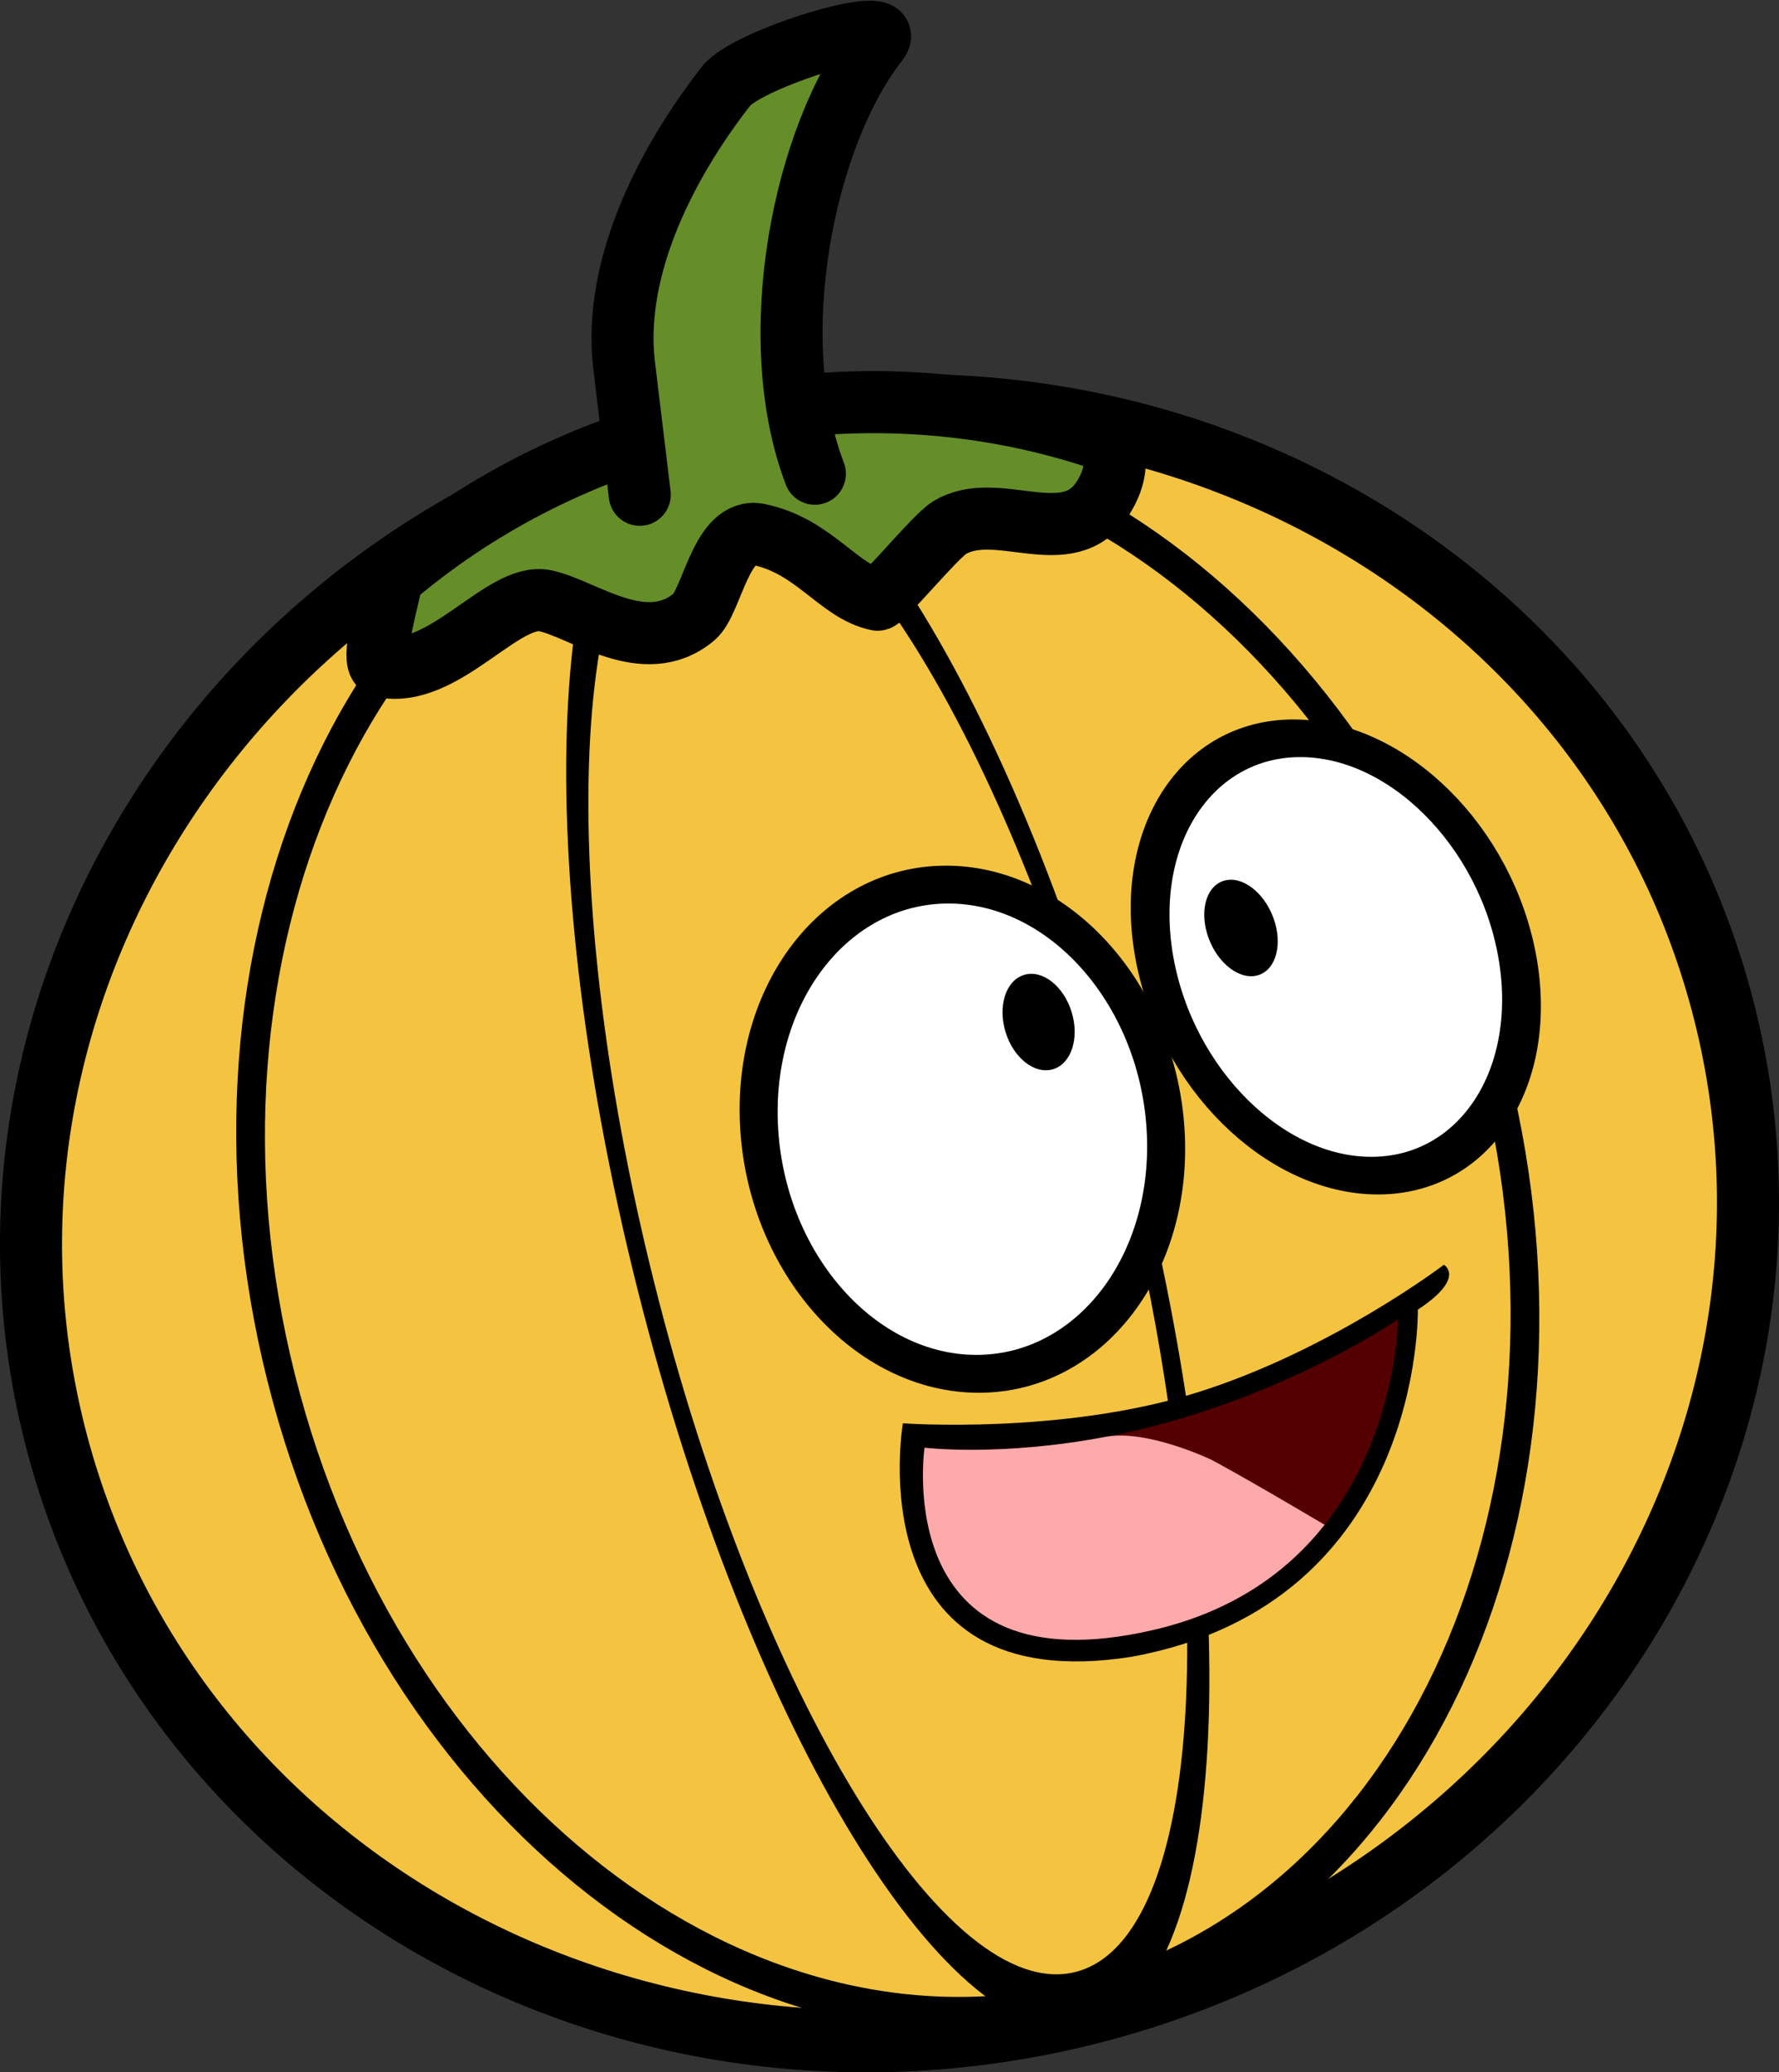 <?xml version="1.0" encoding="UTF-8" standalone="no"?>
<svg
   id="svg5563"
   viewBox="0 0 328.417 382.332"
   version="1.1"
   sodipodi:docname="happy pumpkin.svg"
   width="328.417"
   height="382.332"
   inkscape:version="1.2.2 (b0a84865, 2022-12-01)"
   xmlns:inkscape="http://www.inkscape.org/namespaces/inkscape"
   xmlns:sodipodi="http://sodipodi.sourceforge.net/DTD/sodipodi-0.dtd"
   xmlns="http://www.w3.org/2000/svg"
   xmlns:svg="http://www.w3.org/2000/svg"
   xmlns:rdf="http://www.w3.org/1999/02/22-rdf-syntax-ns#"
   xmlns:cc="http://creativecommons.org/ns#"
   xmlns:dc="http://purl.org/dc/elements/1.1/">
  <rect x="0" y="0" width="328.417" height="382.332" fill="#333333" stroke="none"/>
  <title
     id="title69619">Happy Jack-o'-Lantern</title>
  <defs
     id="defs69270" />
  <sodipodi:namedview
     id="namedview69268"
     pagecolor="#ffffff"
     bordercolor="#000000"
     borderopacity="0.25"
     inkscape:showpageshadow="2"
     inkscape:pageopacity="0.0"
     inkscape:pagecheckerboard="0"
     inkscape:deskcolor="#d1d1d1"
     showgrid="false"
     inkscape:zoom="0.84557963"
     inkscape:cx="131.86221"
     inkscape:cy="214.05435"
     inkscape:window-width="1728"
     inkscape:window-height="1006"
     inkscape:window-x="0"
     inkscape:window-y="38"
     inkscape:window-maximized="1"
     inkscape:current-layer="g69617" />
  <path
     id="path5371"
     stroke-width="11.456"
     fill="#f4c441"
     d="M 318.348,186.892 C 338.616,267.428 286.035,350.084 200.907,371.507 115.779,392.931 30.337,345.01 10.069,264.474 -10.199,183.938 42.382,101.283 127.51,79.859 212.639,58.436 298.08,106.356 318.348,186.892 Z"
     style="stroke:#000000;stroke-linecap:round;stroke-linejoin:round" />
  <g
     id="g5417"
     fill="#f4c441"
     transform="matrix(1.313,-0.331,0.331,1.317,203.206,-810.239)"
     style="stroke:#000000;stroke-linecap:round;stroke-linejoin:round">
    <path
       id="path5382"
       stroke-width="3.111"
       transform="matrix(1.236,0,0,1.573,55.994,153.84)"
       d="m -150,368.09 c 0,38.108 -30.892,69 -69,69 -38.108,0 -69,-30.892 -69,-69 0,-38.108 30.892,-69 69,-69 38.108,0 69,30.892 69,69 z" />
    <path
       id="path5382-2"
       stroke-width="4.927"
       transform="matrix(0.493,0,0,1.573,-106.72,153.84)"
       d="m -150,368.09 c 0,38.108 -30.892,69 -69,69 -38.108,0 -69,-30.892 -69,-69 0,-38.108 30.892,-69 69,-69 38.108,0 69,30.892 69,69 z" />
  </g>
  <path
     id="path5371-6"
     stroke-width="11.456"
     fill="#658e29"
     d="m 127.473,78.408 c -21.152,5.323 -39.811,15.201 -55.029,28.165 -1.98,8.539 -3.966,15.964 -1.858,16.4 11.308,2.342 22.243,-13.755 30.039,-12.141 7.026,1.455 18.384,10.625 27.51,2.98 3.359,-2.814 4.982,-16.638 11.94,-15.198 10.286,2.13 14.67,10.529 21.925,12.031 0.899,0.186 10.544,-11.564 13.201,-13.225 8.785,-5.491 22.038,4.767 28.504,-5.657 2.424,-3.909 2.52,-7.233 1.386,-10.117 C 181.42,73.276 154.476,71.613 127.475,78.408 Z"
     style="stroke:#000000;stroke-linecap:round;stroke-linejoin:round" />
  <path
     id="path5446"
     stroke-width="11.456"
     fill="#658e29"
     d="m 118.104,91.284 c -0.96,-7.945 -1.92,-15.89 -2.88,-23.835 -2.223,-18.394 8.195,-37.986 18.844,-51.593 3.977,-5.082 32.321,-13.782 27.948,-8.193 -13.72,17.53 -21.126,54.734 -11.585,79.737"
     style="stroke:#000000;stroke-linecap:round;stroke-linejoin:round" />
  <g
     id="g69617"
     transform="translate(94.021,72.37)">
    <ellipse
       style="display:inline;fill:#ffffff;fill-opacity:1;stroke:#000000;stroke-width:7.003;stroke-linecap:round;stroke-dasharray:none;stroke-opacity:1;paint-order:stroke fill markers"
       id="path5"
       cx="75.197"
       cy="136.238"
       rx="37.508"
       ry="45.222"
       transform="matrix(1,0,0.062,0.998,0,0)" />
    <ellipse
       style="fill:#ffffff;fill-opacity:1;stroke:#000000;stroke-width:7.05;stroke-linecap:round;stroke-dasharray:none;stroke-opacity:1;paint-order:stroke fill markers"
       id="ellipse5"
       cx="134.069"
       cy="105.773"
       rx="33.517"
       ry="40.961"
       transform="matrix(1,0,0.175,0.985,0,0)" />
    <ellipse
       style="fill:#000000;fill-opacity:1;stroke:none;stroke-width:8.716;stroke-linecap:round;stroke-dasharray:none;stroke-opacity:1;paint-order:stroke fill markers"
       id="path6"
       cx="58.801"
       cy="139.969"
       rx="6.374"
       ry="9.104"
       transform="rotate(-17.274)" />
    <ellipse
       style="fill:#000000;fill-opacity:1;stroke:none;stroke-width:8.721;stroke-linecap:round;stroke-dasharray:none;stroke-opacity:1;paint-order:stroke fill markers"
       id="ellipse6"
       cx="92.523"
       cy="135.161"
       rx="6.266"
       ry="9.271"
       transform="matrix(0.953,-0.302,0.347,0.938,0,0)" />
    <path
       style="display:inline;fill:#000000;fill-opacity:1;stroke:none;stroke-width:6.996;stroke-linecap:round;stroke-dasharray:none;stroke-opacity:1;paint-order:stroke fill markers"
       d="m 72.657,190.225 c 0,0 29.25,2.125 54.125,-5.625 24.875,-7.75 45.75,-23.625 45.75,-23.625 0,0 4.159,2.386 -4.813,8.281 0,0 1.125,54.156 -52.75,64.031 -51.125,8.125 -42.312,-43.063 -42.312,-43.063 z"
       id="path7"
       sodipodi:nodetypes="cscccc" />
    <path
       style="display:inline;fill:#550000;fill-opacity:1;stroke:none;stroke-width:6.996;stroke-linecap:round;stroke-dasharray:none;stroke-opacity:1;paint-order:stroke fill markers"
       d="m 76.657,194.725 c 0,0 19.42,2.381 44.67,-4.619 25.25,-7 42.747,-19.057 42.747,-19.057 0,0 -0.272,46.909 -45.168,57.3 -48.843,11.305 -42.25,-33.625 -42.25,-33.625 z"
       id="path8"
       sodipodi:nodetypes="cscsc" />
    <path
       style="display:inline;fill:#ffaaaa;fill-opacity:1;stroke:none;stroke-width:6.996;stroke-linecap:round;stroke-dasharray:none;stroke-opacity:1;paint-order:stroke fill markers"
       d="m 76.657,194.725 c 0,0 13.949,1.71 33.573,-2.029 7.676,-1.353 19.374,4.251 19.374,4.251 0,0 5.182,2.7 20.91,12.001 -6.691,8.459 -16.684,15.947 -31.606,19.401 -48.843,11.305 -42.25,-33.625 -42.25,-33.625 z"
       id="path10"
       sodipodi:nodetypes="csccsc" />
  </g>
</svg>
